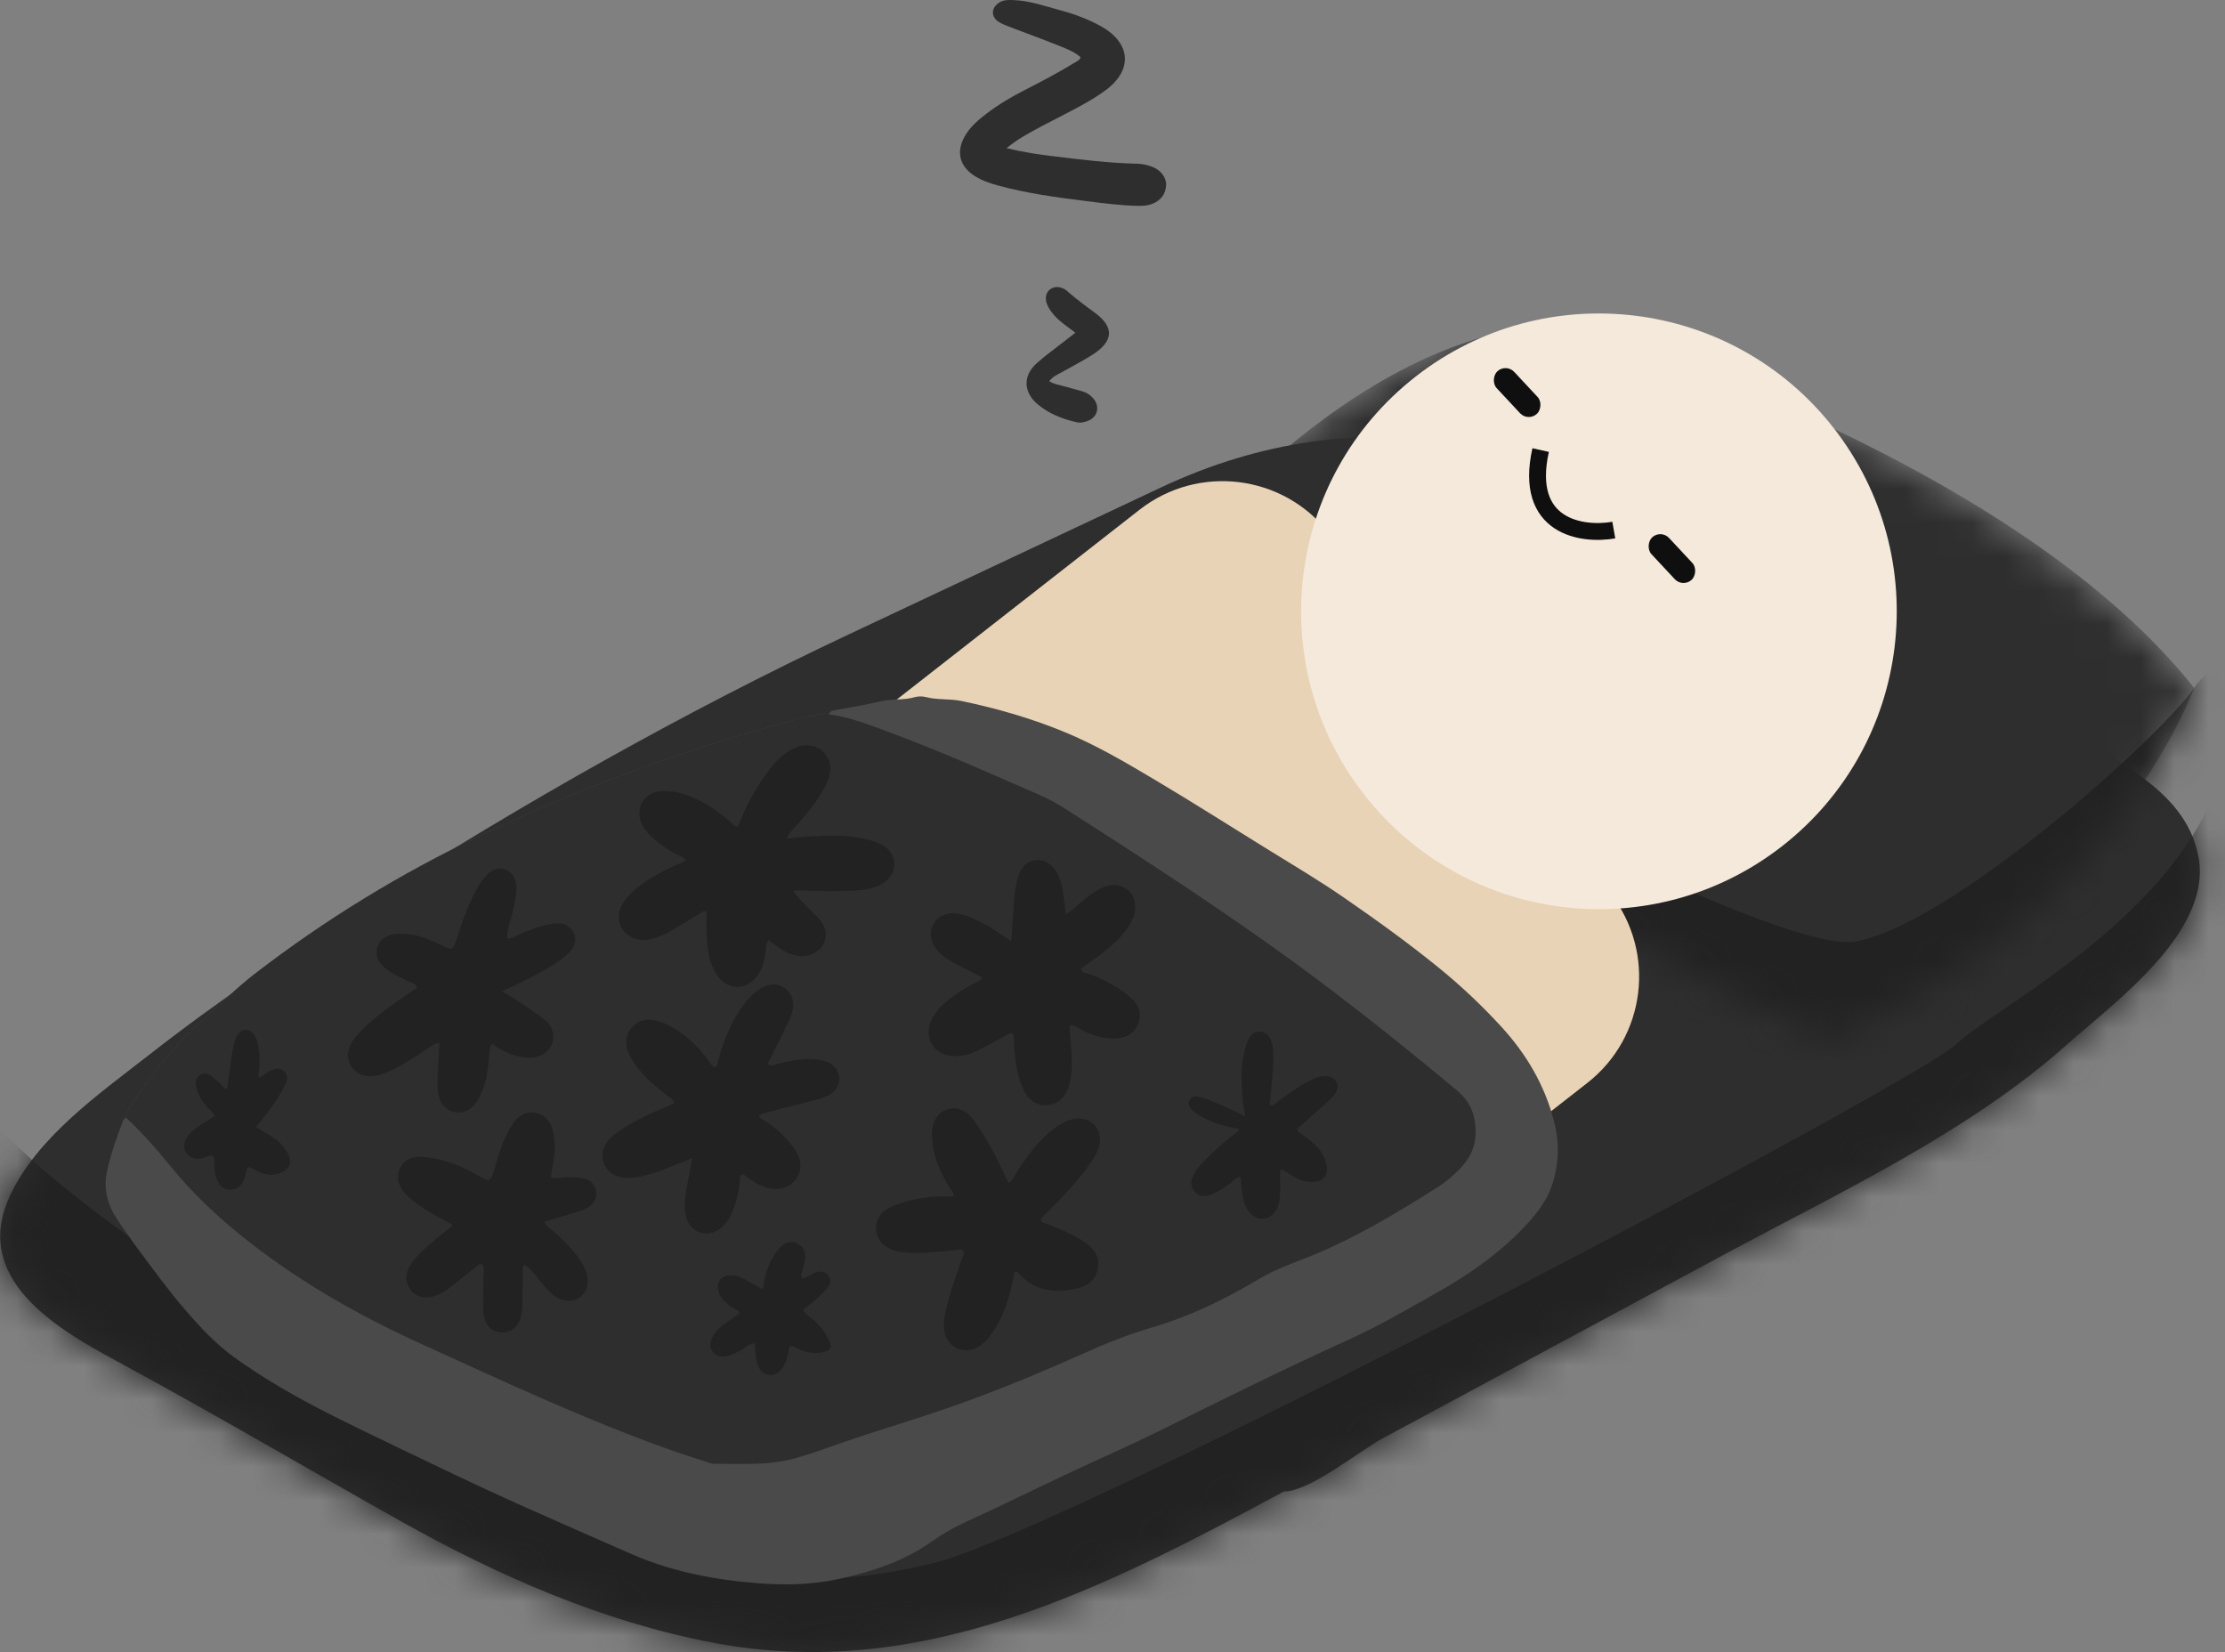 <svg width="66" height="49" viewBox="0 0 66 49" fill="none" xmlns="http://www.w3.org/2000/svg">
<rect x="0" y="0" width="66" height="49" fill="#808080" stroke="none"/>
<path d="M29.856 4.392C30.37 4.52 30.811 4.582 31.251 4.635C32.071 4.735 32.892 4.838 33.72 4.855C33.876 4.858 34.031 4.892 34.178 4.947C34.432 5.043 34.605 5.267 34.59 5.505C34.573 5.76 34.435 5.939 34.195 6.04C34.046 6.103 33.891 6.109 33.734 6.106C33.231 6.094 32.732 6.027 32.234 5.966C31.347 5.856 30.462 5.736 29.597 5.5C29.358 5.435 29.126 5.353 28.917 5.222C28.463 4.939 28.354 4.504 28.619 4.04C28.777 3.762 29.016 3.558 29.266 3.368C29.613 3.103 29.988 2.88 30.376 2.682C30.884 2.422 31.389 2.158 31.875 1.86C31.941 1.82 32.02 1.794 32.054 1.699C31.863 1.526 31.619 1.44 31.384 1.345C30.918 1.158 30.445 0.988 29.976 0.808C29.861 0.764 29.744 0.721 29.639 0.658C29.384 0.505 29.393 0.225 29.65 0.07C29.782 -0.01 29.929 -0.002 30.074 0.003C30.559 0.023 31.015 0.188 31.477 0.312C31.888 0.422 32.286 0.572 32.659 0.78C33.556 1.281 33.608 2.088 32.78 2.688C32.408 2.958 32.002 3.172 31.595 3.383C31.119 3.631 30.636 3.864 30.183 4.153C30.091 4.212 30.007 4.281 29.856 4.392Z" fill="#2E2E2E"/>
<path d="M31.898 9.869C31.66 9.685 31.452 9.553 31.286 9.368C31.188 9.259 31.101 9.143 31.051 9.005C30.991 8.839 31.029 8.666 31.15 8.58C31.282 8.488 31.424 8.499 31.562 8.568C31.611 8.592 31.653 8.632 31.696 8.669C31.942 8.879 32.199 9.075 32.462 9.265C33.055 9.694 33.041 10.112 32.416 10.515C32.116 10.708 31.795 10.869 31.485 11.046C31.362 11.116 31.224 11.167 31.125 11.307C31.234 11.379 31.34 11.399 31.445 11.425C31.661 11.481 31.875 11.544 32.09 11.602C32.236 11.641 32.355 11.723 32.447 11.839C32.629 12.068 32.554 12.364 32.287 12.476C32.173 12.524 32.053 12.551 31.927 12.522C31.508 12.426 31.116 12.272 30.782 11.993C30.358 11.637 30.336 11.151 30.744 10.781C31 10.55 31.284 10.349 31.556 10.134C31.659 10.053 31.763 9.973 31.898 9.869Z" fill="#2E2E2E"/>
<path d="M65.207 25.377C64.793 23.322 62.546 22.535 61.036 21.421C58.061 19.316 54.983 17.536 51.744 15.974C45.967 13.19 40.473 11.619 34.43 14.462C31.345 15.914 28.26 17.366 25.175 18.817C20.314 21.104 15.501 23.827 10.94 26.745C8.701 28.178 6.488 29.671 4.384 31.317C2.953 32.435 1.095 33.732 0.291 35.474C-0.92 38.101 2.025 39.591 3.795 40.552C6.486 42.014 9.191 43.605 11.89 45.119C14.802 46.752 17.891 48.103 21.151 48.723C27.346 49.901 32.738 47.114 38.084 44.237C38.859 44.236 40.322 43.033 41.029 42.653C42.161 42.044 43.294 41.434 44.426 40.825C46.691 39.606 48.957 38.387 51.222 37.168C54.574 35.365 58.412 33.569 61.303 30.99C62.719 29.727 65.659 27.623 65.207 25.377Z" fill="#2E2E2E"/>
<mask id="mask0_232_411" style="mask-type:luminance" maskUnits="userSpaceOnUse" x="0" y="12" width="66" height="37">
<path d="M65.214 25.419C64.803 23.363 62.557 22.574 61.048 21.458C58.076 19.349 55.001 17.565 51.763 15.999C45.99 13.207 40.498 11.629 34.452 14.465C31.364 15.912 28.277 17.36 25.19 18.808C20.327 21.089 15.51 23.806 10.946 26.718C8.705 28.148 6.49 29.639 4.383 31.282C2.951 32.398 1.091 33.692 0.286 35.434C-0.929 38.059 2.014 39.553 3.783 40.517C6.472 41.982 9.175 43.576 11.873 45.094C14.783 46.73 17.869 48.086 21.129 48.71C27.322 49.895 32.718 47.115 38.068 44.245C38.843 44.245 40.307 43.044 41.014 42.665C42.148 42.057 43.281 41.449 44.414 40.841C46.681 39.625 48.948 38.41 51.214 37.194C54.569 35.394 58.409 33.603 61.303 31.028C62.72 29.765 65.663 27.665 65.214 25.419Z" fill="white"/>
</mask>
<g mask="url(#mask0_232_411)">
<path d="M-0 33.438C-0 33.438 1.735 35.876 11.524 41.565C21.312 47.255 23.759 47.262 27.622 46.378C31.486 45.494 56.729 32.177 58.017 30.978C59.305 29.78 64.843 27.071 66.002 22.601L68.449 33.573L60.979 50.031L40.373 57.549L14.357 59.988C14.357 59.988 3.41 58.498 1.993 57.414C0.576 56.33 -6.25 51.667 -6.765 50.612C-7.28 49.557 -8.439 40.481 -8.439 40.481L-2.515 34.792L-0 33.438Z" fill="#222222"/>
</g>
<mask id="mask1_232_411" style="mask-type:luminance" maskUnits="userSpaceOnUse" x="34" y="9" width="32" height="22">
<path d="M46.41 9.622C46.41 9.622 59.486 13.361 65.084 20.401C65.084 20.401 62.638 27.248 54.286 30.844C54.286 30.844 33.572 21.582 34.345 17.227C34.345 17.227 39.951 9.743 46.41 9.622Z" fill="white"/>
</mask>
<g mask="url(#mask1_232_411)">
<path d="M46.41 9.622C46.41 9.622 59.486 13.361 65.084 20.401C65.084 20.401 62.638 27.248 54.286 30.844C54.286 30.844 33.572 21.582 34.345 17.227C34.345 17.227 39.951 9.743 46.41 9.622Z" fill="#2E2E2E"/>
</g>
<mask id="mask2_232_411" style="mask-type:luminance" maskUnits="userSpaceOnUse" x="34" y="9" width="32" height="22">
<path d="M46.41 9.622C46.41 9.622 59.486 13.361 65.084 20.401C65.084 20.401 62.638 27.248 54.286 30.844C54.286 30.844 33.572 21.582 34.345 17.227C34.345 17.227 39.951 9.743 46.41 9.622Z" fill="white"/>
</mask>
<g mask="url(#mask2_232_411)">
<path d="M33.865 18.137C33.865 18.137 52.194 28.422 55.031 27.926C57.868 27.429 64.071 21.886 65.084 20.401C66.097 18.917 66.167 21.825 66.167 21.825C66.167 21.825 63.117 26.082 62.975 26.294C62.833 26.507 59.358 30.216 58.436 30.844C57.514 31.473 53.754 33.104 53.257 33.033C52.761 32.962 47.88 31.33 47.589 31.189C47.298 31.047 38.45 26.365 38.157 26.081C37.864 25.798 35.207 21.967 35.207 21.967L34.136 19.839L33.865 18.137Z" fill="#222222"/>
</g>
<path d="M33.801 15.12C35.542 13.759 38.056 14.068 39.416 15.809L47.773 26.505C49.133 28.246 48.825 30.76 47.084 32.12L37.486 39.618C35.746 40.978 33.232 40.669 31.872 38.929L23.517 28.235C22.157 26.494 22.465 23.981 24.205 22.621L33.801 15.12Z" fill="#E9D3B6"/>
<circle cx="47.429" cy="18.132" r="8.834" transform="rotate(52 47.429 18.132)" fill="#F4E9DB"/>
<rect x="44.675" y="10.772" width="1.722" height="0.709" rx="0.354" transform="rotate(47 44.675 10.772)" fill="#0F0F0F"/>
<rect x="49.267" y="15.697" width="1.719" height="0.709" rx="0.354" transform="rotate(47 49.267 15.697)" fill="#0F0F0F"/>
<path d="M45.7 13.349C45.188 15.643 46.933 15.887 47.87 15.722" stroke="#0F0F0F" stroke-width="0.5" stroke-linejoin="round"/>
<path d="M46.102 33.277C45.828 32.193 45.275 31.259 44.528 30.446C43.963 29.832 43.356 29.256 42.705 28.725C41.797 27.985 40.85 27.303 39.888 26.639C39.127 26.113 38.331 25.641 37.544 25.155C36.464 24.487 35.392 23.805 34.3 23.155C33.437 22.641 32.575 22.131 31.645 21.74C30.636 21.317 29.592 21.016 28.522 20.792C28.17 20.718 27.811 20.766 27.463 20.675C27.359 20.648 27.233 20.649 27.13 20.679C26.805 20.774 26.466 20.72 26.138 20.798C25.674 20.909 25.202 20.984 24.733 21.07C24.657 21.084 24.61 21.114 24.595 21.191C24.5 21.165 24.413 21.152 24.306 21.174C23.748 21.289 23.204 21.453 22.657 21.607C19.771 22.422 16.98 23.487 14.273 24.772C11.885 25.907 9.641 27.279 7.546 28.894C7.004 29.312 6.526 29.797 6.019 30.25C5.215 30.97 4.536 31.797 3.947 32.698C3.856 32.837 3.756 32.974 3.736 33.148C3.684 33.176 3.656 33.225 3.636 33.277C3.452 33.755 3.286 34.235 3.175 34.739C3.05 35.303 3.214 35.792 3.514 36.224C3.696 36.487 3.877 36.755 4.07 37.014C4.535 37.638 4.99 38.269 5.501 38.86C5.941 39.369 6.396 39.858 6.939 40.252C7.817 40.886 8.757 41.422 9.722 41.914C10.388 42.253 11.063 42.577 11.737 42.901C12.914 43.466 14.089 44.034 15.281 44.57C16.43 45.086 17.583 45.591 18.738 46.096C19.948 46.624 21.223 46.863 22.523 46.962C23.299 47.021 24.083 47.002 24.853 46.838C25.852 46.624 26.812 46.309 27.654 45.711C27.974 45.484 28.307 45.296 28.665 45.133C29.651 44.685 30.621 44.203 31.6 43.742C32.549 43.295 33.511 42.876 34.45 42.41C36.28 41.502 38.111 40.594 39.972 39.749C40.54 39.491 41.096 39.203 41.641 38.894C42.407 38.46 43.184 38.05 43.9 37.53C44.434 37.141 44.935 36.715 45.371 36.221C45.643 35.914 45.891 35.578 46.027 35.182C46.242 34.556 46.265 33.921 46.102 33.277Z" fill="#4A4A4A"/>
<path d="M3.737 33.148C3.756 32.974 3.856 32.836 3.947 32.697C4.537 31.796 5.215 30.969 6.019 30.25C6.527 29.797 7.005 29.312 7.546 28.894C9.641 27.278 11.885 25.906 14.273 24.772C16.98 23.486 19.771 22.422 22.657 21.607C23.204 21.453 23.748 21.289 24.306 21.174C24.413 21.152 24.5 21.165 24.596 21.19C25.11 21.253 25.591 21.428 26.074 21.605C27.428 22.099 28.753 22.663 30.07 23.245C30.559 23.462 31.067 23.65 31.52 23.939C34.118 25.599 36.707 27.273 39.175 29.126C40.542 30.153 41.874 31.222 43.187 32.316C43.491 32.569 43.684 32.843 43.746 33.254C43.829 33.8 43.707 34.243 43.334 34.635C43.133 34.846 42.917 35.039 42.67 35.196C41.396 36.005 40.105 36.779 38.691 37.33C38.236 37.507 37.774 37.679 37.35 37.933C36.349 38.531 35.303 39.041 34.185 39.368C33.484 39.573 32.817 39.84 32.154 40.137C31.044 40.636 29.92 41.103 28.778 41.525C27.564 41.975 26.319 42.333 25.093 42.751C24.586 42.925 24.084 43.115 23.568 43.257C22.783 43.474 21.972 43.412 21.17 43.416C21.105 43.417 21.04 43.385 20.976 43.365C19.353 42.862 17.784 42.215 16.227 41.542C14.997 41.01 13.783 40.443 12.561 39.891C10.753 39.075 9.033 38.108 7.461 36.891C6.566 36.199 5.739 35.436 5.027 34.552C4.627 34.058 4.203 33.583 3.737 33.148Z" fill="#2E2E2E"/>
<path d="M23.531 26.415C23.658 26.625 23.792 26.743 23.915 26.869C24.032 26.99 24.155 27.103 24.27 27.226C24.5 27.473 24.553 27.739 24.428 27.992C24.305 28.242 24.008 28.391 23.694 28.354C23.466 28.327 23.268 28.224 23.082 28.096C22.991 28.034 22.904 27.966 22.796 27.887C22.702 28.009 22.726 28.148 22.705 28.27C22.665 28.492 22.619 28.71 22.494 28.901C22.166 29.398 21.578 29.398 21.255 28.9C21.028 28.549 20.98 28.148 20.96 27.744C20.949 27.512 20.958 27.279 20.958 27.05C20.841 27.003 20.778 27.087 20.706 27.13C20.436 27.288 20.171 27.455 19.902 27.614C19.708 27.728 19.502 27.814 19.281 27.86C18.938 27.93 18.622 27.81 18.456 27.55C18.297 27.3 18.323 26.995 18.535 26.705C18.647 26.55 18.787 26.421 18.937 26.304C19.284 26.035 19.666 25.827 20.066 25.65C20.157 25.61 20.257 25.588 20.334 25.514C20.279 25.399 20.156 25.387 20.061 25.337C19.763 25.178 19.488 24.99 19.252 24.746C19.15 24.64 19.066 24.523 19.014 24.385C18.846 23.941 19.12 23.504 19.595 23.466C19.973 23.435 20.325 23.541 20.663 23.701C21.101 23.908 21.48 24.201 21.826 24.523C21.926 24.508 21.929 24.432 21.95 24.374C22.172 23.782 22.498 23.251 22.882 22.752C23.047 22.538 23.245 22.356 23.485 22.227C23.815 22.05 24.162 22.071 24.395 22.277C24.63 22.485 24.7 22.822 24.547 23.172C24.335 23.66 23.994 24.062 23.65 24.46C23.55 24.576 23.426 24.674 23.328 24.877C23.719 24.817 24.067 24.805 24.415 24.793C24.885 24.777 25.354 24.791 25.811 24.921C25.951 24.961 26.09 25.006 26.212 25.087C26.641 25.369 26.635 25.918 26.196 26.195C25.943 26.355 25.653 26.396 25.362 26.414C24.87 26.445 24.378 26.429 23.886 26.415C23.788 26.413 23.69 26.415 23.531 26.415Z" fill="#222222"/>
<path d="M29.14 28.993C28.852 28.844 28.583 28.709 28.317 28.568C28.14 28.473 27.966 28.37 27.828 28.219C27.602 27.972 27.548 27.669 27.684 27.416C27.821 27.161 28.095 27.041 28.433 27.102C28.7 27.15 28.938 27.277 29.178 27.398C29.454 27.537 29.702 27.724 29.996 27.914C30.026 27.48 30.051 27.094 30.081 26.709C30.099 26.474 30.134 26.242 30.198 26.016C30.274 25.747 30.432 25.557 30.722 25.515C30.971 25.478 31.221 25.634 31.364 25.911C31.49 26.154 31.534 26.418 31.563 26.686C31.577 26.817 31.598 26.947 31.618 27.097C31.785 27.047 31.871 26.924 31.977 26.834C32.192 26.654 32.405 26.474 32.658 26.348C32.968 26.194 33.26 26.219 33.471 26.412C33.678 26.601 33.734 26.908 33.61 27.218C33.517 27.449 33.367 27.645 33.198 27.826C32.945 28.097 32.649 28.317 32.346 28.53C32.249 28.598 32.136 28.652 32.064 28.749C32.107 28.868 32.214 28.857 32.29 28.884C32.651 29.01 32.989 29.182 33.302 29.402C33.411 29.479 33.516 29.565 33.609 29.66C33.793 29.851 33.867 30.076 33.774 30.337C33.683 30.592 33.497 30.739 33.234 30.783C32.817 30.852 32.438 30.727 32.072 30.543C31.975 30.494 31.893 30.41 31.775 30.397C31.689 30.457 31.732 30.539 31.737 30.609C31.759 30.954 31.806 31.299 31.791 31.647C31.782 31.86 31.764 32.071 31.688 32.273C31.575 32.57 31.367 32.765 31.043 32.779C30.733 32.792 30.512 32.625 30.376 32.353C30.167 31.934 30.115 31.478 30.082 31.019C30.073 30.899 30.07 30.779 30.064 30.669C29.956 30.611 29.897 30.68 29.833 30.715C29.556 30.861 29.285 31.018 29.005 31.158C28.773 31.273 28.524 31.339 28.26 31.323C27.701 31.289 27.392 30.776 27.625 30.265C27.735 30.025 27.912 29.84 28.112 29.675C28.337 29.49 28.584 29.337 28.84 29.197C28.936 29.144 29.049 29.115 29.14 28.993Z" fill="#222222"/>
<path d="M20.458 34.383C20.07 34.525 19.699 34.711 19.299 34.82C19.083 34.879 18.868 34.94 18.641 34.939C18.284 34.938 18.015 34.778 17.912 34.506C17.808 34.233 17.898 33.938 18.171 33.699C18.373 33.52 18.607 33.387 18.843 33.26C19.217 33.058 19.605 32.887 19.997 32.732C19.984 32.593 19.875 32.563 19.802 32.505C19.459 32.233 19.122 31.959 18.861 31.602C18.768 31.474 18.683 31.343 18.63 31.195C18.538 30.935 18.554 30.686 18.743 30.471C18.932 30.256 19.178 30.208 19.447 30.271C19.666 30.322 19.868 30.417 20.059 30.537C20.425 30.765 20.719 31.069 20.982 31.406C21.049 31.493 21.098 31.597 21.192 31.657C21.297 31.622 21.282 31.53 21.301 31.46C21.45 30.918 21.647 30.397 21.965 29.928C22.117 29.705 22.294 29.502 22.516 29.347C22.79 29.157 23.072 29.152 23.297 29.321C23.505 29.479 23.587 29.749 23.488 30.049C23.422 30.249 23.325 30.44 23.232 30.631C23.082 30.942 22.924 31.249 22.767 31.561C22.88 31.642 22.97 31.576 23.06 31.555C23.474 31.459 23.887 31.36 24.318 31.442C24.418 31.461 24.516 31.481 24.605 31.53C24.972 31.733 24.997 32.205 24.652 32.443C24.483 32.559 24.282 32.599 24.088 32.65C23.645 32.765 23.201 32.878 22.758 32.993C22.673 33.015 22.585 33.03 22.515 33.092C22.543 33.193 22.642 33.212 22.713 33.26C23.04 33.481 23.332 33.739 23.56 34.064C23.784 34.385 23.802 34.709 23.616 34.969C23.421 35.241 23.09 35.328 22.712 35.218C22.448 35.142 22.246 34.963 22.029 34.82C21.919 34.867 21.956 34.959 21.948 35.028C21.915 35.33 21.853 35.624 21.741 35.907C21.669 36.085 21.573 36.249 21.433 36.382C21.035 36.761 20.469 36.593 20.341 36.059C20.304 35.905 20.311 35.75 20.323 35.593C20.353 35.202 20.46 34.823 20.514 34.436C20.537 34.408 20.552 34.377 20.512 34.355C20.502 34.35 20.476 34.373 20.458 34.383Z" fill="#222222"/>
<path d="M29.922 35.088C30.048 35.015 30.076 34.901 30.133 34.81C30.439 34.327 30.769 33.864 31.225 33.508C31.41 33.363 31.606 33.234 31.845 33.19C32.353 33.095 32.73 33.49 32.606 33.99C32.559 34.177 32.455 34.338 32.347 34.494C31.984 35.022 31.539 35.477 31.094 35.933C31.018 36.012 30.916 36.069 30.872 36.177C30.894 36.277 30.983 36.276 31.052 36.3C31.389 36.422 31.715 36.568 32.025 36.747C32.102 36.792 32.177 36.841 32.247 36.896C32.484 37.079 32.624 37.313 32.565 37.621C32.504 37.942 32.283 38.134 31.983 38.206C31.318 38.365 30.694 38.312 30.203 37.754C30.189 37.738 30.17 37.726 30.151 37.715C30.143 37.71 30.131 37.714 30.096 37.714C30.069 37.846 30.041 37.984 30.012 38.121C29.907 38.617 29.737 39.087 29.45 39.509C29.342 39.667 29.221 39.814 29.061 39.921C28.603 40.228 28.049 39.96 28.002 39.41C27.982 39.173 28.034 38.943 28.091 38.716C28.206 38.26 28.364 37.818 28.517 37.375C28.545 37.292 28.602 37.216 28.587 37.119C28.532 37.03 28.448 37.071 28.377 37.077C27.943 37.113 27.512 37.174 27.074 37.162C26.883 37.156 26.694 37.145 26.512 37.084C26.226 36.987 26.027 36.808 25.99 36.493C25.956 36.206 26.109 35.942 26.419 35.802C26.883 35.594 27.376 35.503 27.883 35.487C28.016 35.482 28.149 35.486 28.28 35.486C28.313 35.367 28.222 35.314 28.177 35.243C27.896 34.792 27.682 34.318 27.651 33.777C27.65 33.755 27.646 33.733 27.646 33.71C27.63 33.287 27.791 33.002 28.103 32.902C28.397 32.807 28.678 32.931 28.922 33.276C29.259 33.751 29.53 34.264 29.775 34.792C29.821 34.89 29.87 34.985 29.922 35.088Z" fill="#222222"/>
<path d="M13.038 30.929C12.881 30.935 12.805 31.026 12.715 31.084C12.358 31.315 12.008 31.554 11.623 31.738C11.461 31.815 11.296 31.886 11.118 31.911C10.83 31.952 10.579 31.878 10.419 31.622C10.267 31.378 10.301 31.128 10.451 30.895C10.572 30.706 10.726 30.544 10.894 30.394C11.254 30.074 11.64 29.789 12.04 29.521C12.15 29.447 12.259 29.371 12.369 29.295C12.333 29.163 12.218 29.157 12.136 29.117C11.906 29.003 11.668 28.903 11.462 28.746C11.254 28.588 11.119 28.389 11.191 28.111C11.252 27.873 11.478 27.715 11.78 27.695C12.242 27.665 12.659 27.821 13.064 28.02C13.434 28.202 13.434 28.202 13.558 27.81C13.705 27.34 13.872 26.878 14.103 26.442C14.202 26.254 14.314 26.073 14.472 25.927C14.62 25.791 14.791 25.714 14.993 25.794C15.202 25.877 15.3 26.042 15.313 26.262C15.33 26.535 15.259 26.793 15.204 27.056C15.151 27.314 15.032 27.559 15.043 27.834C15.204 27.849 15.309 27.752 15.429 27.701C15.728 27.576 16.03 27.46 16.351 27.401C16.664 27.343 16.906 27.437 17.014 27.658C17.122 27.88 17.047 28.121 16.796 28.336C16.574 28.526 16.323 28.673 16.07 28.816C15.701 29.024 15.32 29.211 14.887 29.402C15.28 29.624 15.621 29.851 15.95 30.093C16.04 30.16 16.135 30.221 16.214 30.298C16.561 30.636 16.445 31.16 15.991 31.326C15.746 31.416 15.506 31.37 15.267 31.303C15.029 31.236 14.816 31.116 14.603 30.961C14.492 31.104 14.518 31.252 14.505 31.389C14.47 31.757 14.419 32.121 14.261 32.461C14.2 32.594 14.13 32.72 14.02 32.821C13.66 33.15 13.144 32.999 13.021 32.526C12.958 32.285 12.975 32.038 12.987 31.793C13.001 31.508 13.021 31.224 13.038 30.929Z" fill="#222222"/>
<path d="M16.15 36.24C16.222 36.399 16.331 36.443 16.414 36.515C16.752 36.811 17.067 37.128 17.296 37.518C17.508 37.882 17.472 38.267 17.217 38.466C16.96 38.666 16.586 38.604 16.285 38.299C16.16 38.172 16.052 38.028 15.938 37.891C15.826 37.754 15.713 37.618 15.572 37.513C15.468 37.571 15.509 37.659 15.507 37.729C15.5 38.042 15.501 38.355 15.497 38.668C15.495 38.825 15.482 38.982 15.429 39.131C15.34 39.386 15.117 39.538 14.867 39.522C14.622 39.507 14.433 39.355 14.369 39.097C14.339 38.98 14.332 38.854 14.331 38.732C14.331 38.43 14.342 38.128 14.343 37.827C14.344 37.719 14.377 37.604 14.309 37.505C14.212 37.465 14.162 37.541 14.104 37.587C13.849 37.787 13.599 37.993 13.343 38.192C13.202 38.302 13.047 38.393 12.874 38.447C12.6 38.532 12.334 38.462 12.178 38.256C12.011 38.035 12.019 37.801 12.145 37.563C12.214 37.433 12.311 37.325 12.411 37.219C12.659 36.959 12.941 36.739 13.221 36.516C13.288 36.462 13.379 36.429 13.412 36.316C13.102 36.151 12.784 35.992 12.494 35.789C12.32 35.667 12.142 35.549 12.005 35.383C11.822 35.161 11.729 34.915 11.871 34.64C12.012 34.367 12.262 34.292 12.552 34.316C13.131 34.364 13.661 34.56 14.16 34.852C14.547 35.077 14.55 35.074 14.679 34.634C14.78 34.291 14.878 33.946 15.043 33.627C15.109 33.498 15.181 33.37 15.27 33.257C15.426 33.058 15.636 32.961 15.891 33.008C16.148 33.055 16.299 33.23 16.376 33.468C16.479 33.783 16.466 34.107 16.419 34.431C16.395 34.593 16.363 34.755 16.334 34.917C16.485 34.971 16.617 34.93 16.748 34.92C16.939 34.907 17.13 34.908 17.316 34.951C17.504 34.995 17.637 35.112 17.676 35.307C17.718 35.516 17.636 35.68 17.463 35.798C17.342 35.88 17.203 35.923 17.063 35.964C16.765 36.051 16.469 36.143 16.15 36.24Z" fill="#222222"/>
<path d="M38.476 33.536C38.609 33.637 38.754 33.739 38.891 33.851C39.103 34.024 39.268 34.231 39.339 34.503C39.427 34.846 39.276 35.053 38.922 35.057C38.704 35.059 38.507 34.981 38.323 34.866C38.222 34.803 38.122 34.739 38.004 34.666C37.94 34.821 37.974 34.954 37.973 35.083C37.971 35.284 37.987 35.485 37.937 35.683C37.869 35.956 37.694 36.132 37.474 36.148C37.252 36.163 37.054 36.022 36.943 35.761C36.854 35.552 36.838 35.328 36.817 35.106C36.811 35.041 36.825 34.971 36.773 34.906C36.645 34.923 36.577 35.038 36.48 35.106C36.306 35.228 36.134 35.352 35.933 35.428C35.716 35.51 35.563 35.487 35.443 35.347C35.309 35.192 35.316 35.022 35.404 34.848C35.48 34.696 35.587 34.568 35.705 34.447C35.98 34.168 36.271 33.908 36.578 33.664C36.637 33.617 36.716 33.59 36.756 33.486C36.584 33.448 36.414 33.421 36.251 33.371C35.929 33.273 35.619 33.146 35.362 32.919C35.284 32.849 35.227 32.761 35.273 32.652C35.326 32.525 35.441 32.507 35.555 32.531C35.841 32.592 36.102 32.722 36.367 32.84C36.539 32.917 36.708 33 36.947 33.112C36.858 32.775 36.855 32.49 36.836 32.206C36.812 31.847 36.837 31.491 36.923 31.141C36.95 31.033 36.985 30.925 37.033 30.826C37.099 30.687 37.21 30.589 37.373 30.597C37.551 30.605 37.657 30.719 37.71 30.88C37.763 31.04 37.769 31.208 37.77 31.377C37.771 31.846 37.702 32.31 37.663 32.774C37.787 32.817 37.836 32.722 37.901 32.674C38.225 32.434 38.549 32.197 38.914 32.02C39.056 31.951 39.204 31.902 39.366 31.92C39.627 31.948 39.754 32.179 39.622 32.406C39.568 32.501 39.487 32.584 39.405 32.659C39.141 32.9 38.87 33.134 38.603 33.371C38.555 33.414 38.487 33.44 38.476 33.536Z" fill="#222222"/>
<path d="M7.596 33.425C7.789 33.545 7.952 33.642 8.111 33.746C8.291 33.865 8.433 34.022 8.536 34.212C8.671 34.463 8.603 34.669 8.339 34.784C8.121 34.879 7.904 34.85 7.687 34.766C7.573 34.722 7.482 34.628 7.34 34.62C7.309 34.738 7.286 34.858 7.245 34.971C7.168 35.184 7.013 35.293 6.82 35.286C6.611 35.279 6.5 35.15 6.428 34.972C6.338 34.751 6.377 34.51 6.33 34.282C6.188 34.249 6.087 34.346 5.966 34.358C5.788 34.375 5.629 34.355 5.524 34.192C5.42 34.029 5.458 33.87 5.556 33.72C5.656 33.567 5.803 33.463 5.953 33.365C6.092 33.275 6.233 33.19 6.374 33.101C6.315 32.973 6.204 32.908 6.125 32.816C5.986 32.651 5.878 32.471 5.824 32.26C5.788 32.122 5.795 31.984 5.917 31.894C6.041 31.803 6.175 31.843 6.29 31.927C6.37 31.987 6.439 32.061 6.516 32.125C6.582 32.181 6.61 32.28 6.735 32.3C6.776 32.002 6.816 31.706 6.861 31.411C6.886 31.246 6.911 31.079 6.952 30.917C7.014 30.676 7.136 30.549 7.287 30.545C7.448 30.54 7.579 30.678 7.641 30.936C7.701 31.187 7.713 31.444 7.688 31.702C7.68 31.779 7.673 31.856 7.662 31.956C7.807 31.936 7.877 31.824 7.979 31.774C8.127 31.702 8.277 31.646 8.417 31.767C8.563 31.893 8.52 32.052 8.447 32.198C8.252 32.591 7.988 32.938 7.717 33.28C7.684 33.324 7.647 33.364 7.596 33.425Z" fill="#222222"/>
<path d="M22.39 39.856C22.241 39.832 22.169 39.934 22.078 39.989C21.915 40.088 21.75 40.184 21.562 40.223C21.4 40.258 21.249 40.231 21.141 40.089C21.032 39.945 21.058 39.796 21.137 39.649C21.246 39.445 21.428 39.314 21.609 39.183C21.717 39.104 21.828 39.031 21.95 38.947C21.867 38.837 21.741 38.809 21.65 38.735C21.519 38.629 21.394 38.519 21.33 38.357C21.209 38.054 21.379 37.811 21.703 37.825C21.888 37.832 22.046 37.917 22.203 38.002C22.337 38.076 22.468 38.157 22.623 38.248C22.669 38.015 22.696 37.806 22.775 37.61C22.868 37.381 22.976 37.16 23.155 36.986C23.29 36.853 23.452 36.786 23.642 36.874C23.829 36.961 23.895 37.123 23.882 37.314C23.873 37.434 23.835 37.553 23.808 37.673C23.792 37.746 23.737 37.815 23.79 37.909C23.937 37.908 24.045 37.796 24.176 37.75C24.327 37.697 24.463 37.688 24.568 37.827C24.676 37.968 24.627 38.105 24.525 38.222C24.423 38.34 24.309 38.448 24.193 38.552C24.077 38.655 23.953 38.749 23.828 38.85C23.881 38.981 23.996 39.036 24.087 39.111C24.297 39.285 24.461 39.495 24.582 39.736C24.697 39.964 24.648 40.059 24.395 40.11C24.169 40.155 23.951 40.122 23.739 40.036C23.647 39.999 23.57 39.926 23.465 39.919C23.379 39.98 23.402 40.079 23.376 40.16C23.355 40.223 23.344 40.29 23.322 40.353C23.219 40.644 23.044 40.794 22.831 40.78C22.608 40.764 22.459 40.574 22.42 40.245C22.404 40.115 22.399 39.984 22.39 39.856Z" fill="#222222"/>
</svg>
